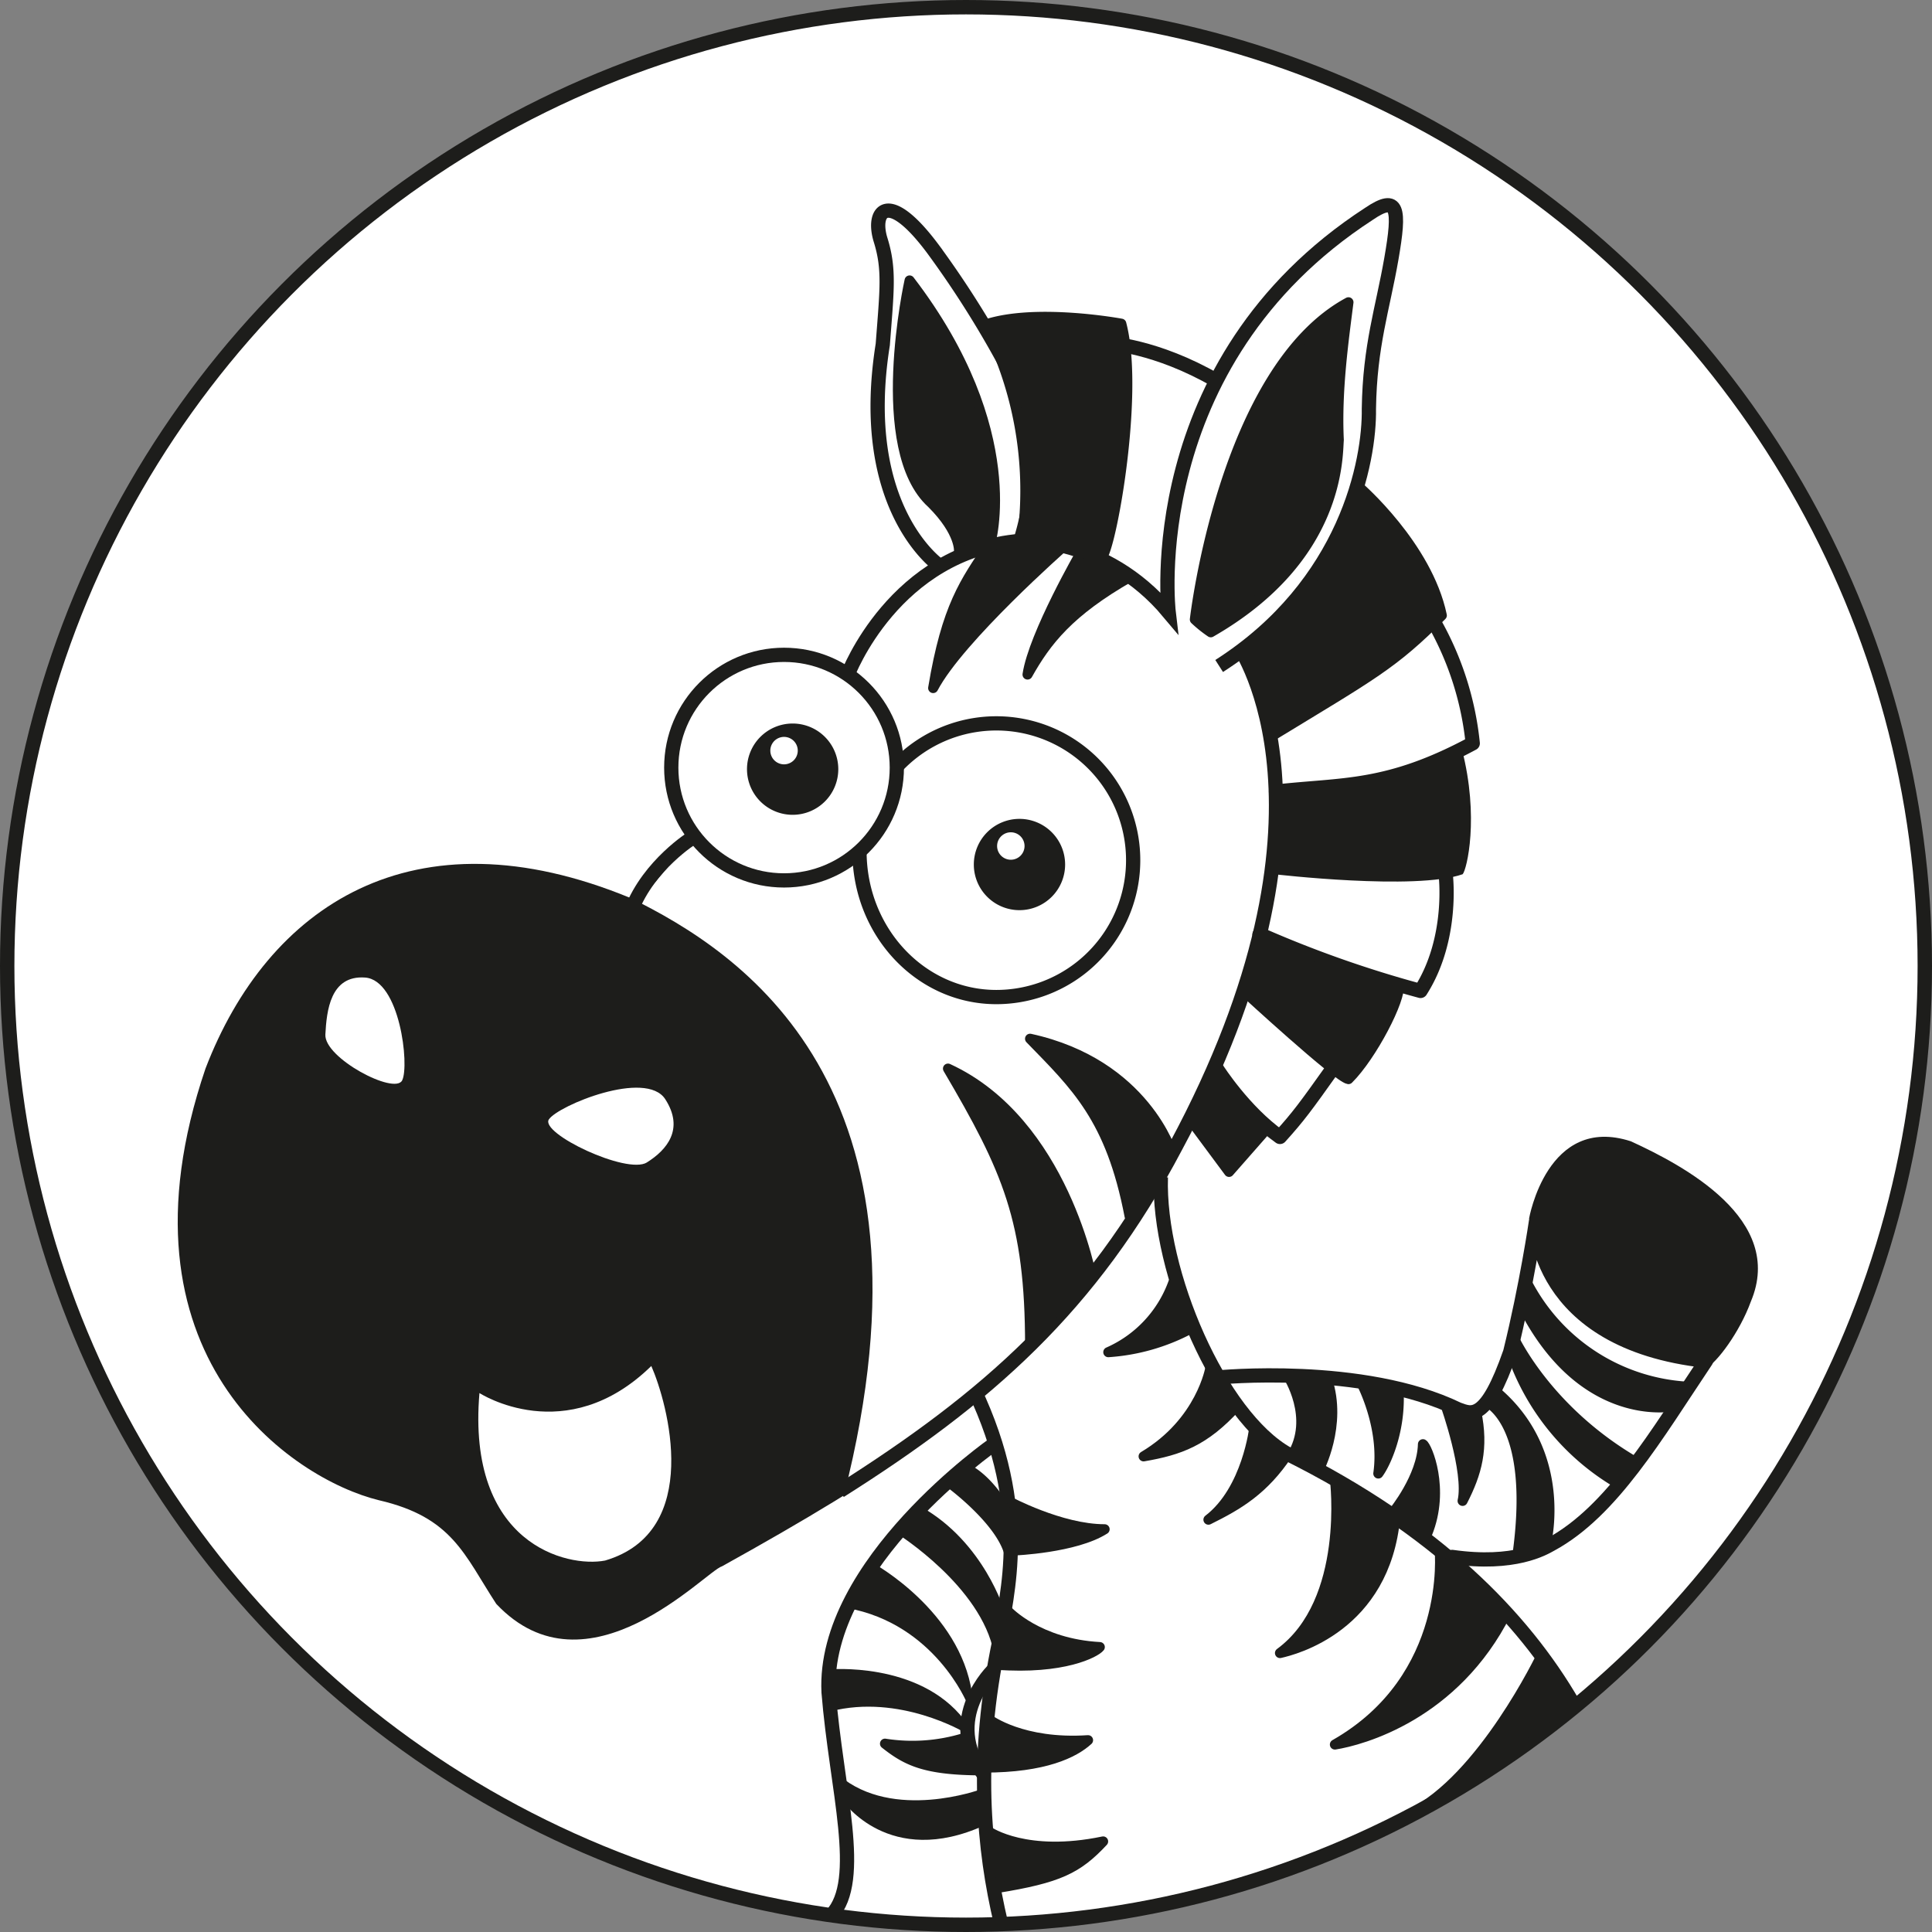 <svg id="Calque_1" data-name="Calque 1" xmlns="http://www.w3.org/2000/svg" viewBox="0 0 399.98 399.98"><rect x="0" y="0" width="399.98" height="399.98" fill="#808080" stroke="none"/><defs><style>.cls-1{fill:#fff;stroke-width:2.98px;}.cls-1,.cls-2,.cls-3,.cls-4,.cls-6,.cls-7,.cls-8{stroke:#1d1d1b;}.cls-1,.cls-2,.cls-6,.cls-7{stroke-miterlimit:10;}.cls-2,.cls-4,.cls-6,.cls-7{fill:none;}.cls-2,.cls-4,.cls-8{stroke-width:2.95px;}.cls-3,.cls-5,.cls-8{fill:#1d1d1b;}.cls-3,.cls-4,.cls-8{stroke-linecap:round;stroke-linejoin:round;}.cls-3{stroke-width:2.08px;}.cls-6{stroke-width:2.6px;}.cls-7{stroke-width:2.93px;}</style></defs><title>zebre</title><circle class="cls-1" cx="199.99" cy="199.99" r="198.5"/><path id="_Tracé_" data-name="&lt;Tracé&gt;" class="cls-2" d="M325.74,352.79c-10.46-18.09-28.55-36.52-59.12-51.75-14-7.79-26.93-37.62-26.28-57.32" transform="translate(-0.01 -0.01)"/><path id="_Tracé_2" data-name="&lt;Tracé&gt;" class="cls-2" d="M207.22,398.1c-3.58-15.17-5.46-33.91-.3-58.45,1.37-9.4,6.69-26.86-5.27-52" transform="translate(-0.01 -0.01)"/><path id="_Tracé_3" data-name="&lt;Tracé&gt;" class="cls-3" d="M276.37,306.24s3.23,25.29-11.37,36c2.92-.65,21.76-5.37,23.86-28.15" transform="translate(-0.01 -0.01)"/><path id="_Tracé_4" data-name="&lt;Tracé&gt;" class="cls-3" d="M298.06,321s2.66,26.33-21.69,40.18c5.5-.87,24.79-6,35.48-27.23" transform="translate(-0.01 -0.01)"/><path id="_Tracé_5" data-name="&lt;Tracé&gt;" class="cls-3" d="M319.16,342.73s-12.25,25.63-27.25,32.88c25.44-13.06,34.75-22.69,34.75-22.69" transform="translate(-0.01 -0.01)"/><path id="_Tracé_6" data-name="&lt;Tracé&gt;" class="cls-3" d="M208.7,310.74s10.87,5.87,20,5.87C222.6,320.5,210,321,210,321" transform="translate(-0.01 -0.01)"/><path id="_Tracé_7" data-name="&lt;Tracé&gt;" class="cls-3" d="M204.81,379.24s7.7,5.31,23.58,2c-5.31,5.68-9.16,7.57-22,9.65" transform="translate(-0.01 -0.01)"/><path id="_Tracé_8" data-name="&lt;Tracé&gt;" class="cls-3" d="M204.81,356s6.84,5.19,20.46,4.28c-2.87,2.63-9,5.67-21.49,5.67" transform="translate(-0.01 -0.01)"/><path id="_Tracé_9" data-name="&lt;Tracé&gt;" class="cls-3" d="M208.7,333.56s6.31,6.77,19,7.44c-0.86,1.1-7.51,4.7-21.38,3.66" transform="translate(-0.01 -0.01)"/><path id="_Tracé_10" data-name="&lt;Tracé&gt;" class="cls-3" d="M266.62,301c-5,7.51-10.22,10.55-16.43,13.63,8.06-6.16,9.51-19.17,9.51-19.17" transform="translate(-0.01 -0.01)"/><path id="_Tracé_11" data-name="&lt;Tracé&gt;" class="cls-3" d="M250.61,283.11s-1.84,11.27-13.84,18.41c7.46-1.3,12.58-3.07,19.23-10.39" transform="translate(-0.01 -0.01)"/><path id="_Tracé_12" data-name="&lt;Tracé&gt;" class="cls-3" d="M242.93,265.51a25,25,0,0,1-13.47,14.44,42,42,0,0,0,16.92-4.81" transform="translate(-0.01 -0.01)"/><path id="_Tracé_13" data-name="&lt;Tracé&gt;" class="cls-4" d="M252,285.2s30.08-3,49.91,6.59c2.8,1,5.72,2.6,10.75-11.84,3.41-13.79,5.35-27.09,5.35-27.09s-0.32,25,35.2,28.88c-10.22,15.25-19.47,31.15-32.12,38-1.46.81-7.5,4.45-20.44,2.6" transform="translate(-0.01 -0.01)"/><path id="_Tracé_14" data-name="&lt;Tracé&gt;" class="cls-5" d="M316.57,252.3s3.74-21.66,21.1-16c10.87,5,32,16.14,24.82,33.16-2.32,6.38-7.08,12.7-9.25,13.77-4.76-.68-16.1-5.47-16.1-5.47l-8.55-5-6-6.55-3.34-6.9Z" transform="translate(-0.01 -0.01)"/><path id="_Tracé_15" data-name="&lt;Tracé&gt;" class="cls-5" d="M316.24,263.42a39,39,0,0,0,34.11,22.68l-4,6.11s-18.75,3.75-31.49-20.37C315.82,266.95,316.24,263.42,316.24,263.42Z" transform="translate(-0.01 -0.01)"/><path id="_Tracé_16" data-name="&lt;Tracé&gt;" class="cls-5" d="M314.2,276.27S321,291.35,339.51,302c-3.83,4.81-4.86,6.13-4.86,6.13a51,51,0,0,1-22.42-26.9A16.94,16.94,0,0,1,314.2,276.27Z" transform="translate(-0.01 -0.01)"/><path id="_Tracé_17" data-name="&lt;Tracé&gt;" class="cls-5" d="M307.14,291.06s9.85,3.93,5.91,31.34a74.16,74.16,0,0,0,8.07-2.71s4.9-19.39-11-32.61C308.37,290.27,307.14,291.06,307.14,291.06Z" transform="translate(-0.01 -0.01)"/><path id="_Tracé_18" data-name="&lt;Tracé&gt;" class="cls-3" d="M299.31,291s4.86,13.74,3.5,19.74c2.92-5.71,4.42-10.84,2.81-18.54C302.64,293.36,299.13,291.5,299.31,291Z" transform="translate(-0.01 -0.01)"/><path id="_Tracé_19" data-name="&lt;Tracé&gt;" class="cls-3" d="M281.87,286.35s4.87,9.14,3.49,18.72c1.46-1.93,4.77-8.93,4.17-17.56A46,46,0,0,0,281.87,286.35Z" transform="translate(-0.01 -0.01)"/><path id="_Tracé_20" data-name="&lt;Tracé&gt;" class="cls-3" d="M288.52,313s5.92-7.22,6.08-14c0.81,0.41,4.62,9.25.89,18.49" transform="translate(-0.01 -0.01)"/><path id="_Tracé_21" data-name="&lt;Tracé&gt;" class="cls-3" d="M266.62,284.8s5.71,8.76.81,16.62l5.53,3s5-9.32,1.8-18.87C270.23,284.94,266.62,284.8,266.62,284.8Z" transform="translate(-0.01 -0.01)"/><path id="_Tracé_22" data-name="&lt;Tracé&gt;" class="cls-2" d="M205.78,299s-35.53,24.74-34.23,51.35c1.62,20.12,7.36,38.88.61,46.13" transform="translate(-0.01 -0.01)"/><path id="_Tracé_23" data-name="&lt;Tracé&gt;" class="cls-2" d="M205.78,345.63s-10.87,10.25-2,21.93" transform="translate(-0.01 -0.01)"/><path id="_Tracé_24" data-name="&lt;Tracé&gt;" class="cls-5" d="M174.53,372.87s9.55,14,29.24,5.06c0-6.82-.74-7.46-0.74-7.46s-18.11,6.66-29.34-2.92Z" transform="translate(-0.01 -0.01)"/><path id="_Tracé_25" data-name="&lt;Tracé&gt;" class="cls-5" d="M180.89,323.7s17.83,9.78,20.35,26.82c-0.19,2.79-1,2.15-1,2.15s-6.68-16.46-24.83-19.75C178.35,327.57,180.89,323.7,180.89,323.7Z" transform="translate(-0.01 -0.01)"/><path id="_Tracé_26" data-name="&lt;Tracé&gt;" class="cls-5" d="M185.71,317.5s17.48,10.92,20.07,24.74c2.92-7.52,2.18-8.68,2.18-8.68s-4.18-14.2-17.21-21.57C188,314.9,185.71,317.5,185.71,317.5Z" transform="translate(-0.01 -0.01)"/><path id="_Tracé_27" data-name="&lt;Tracé&gt;" class="cls-5" d="M171.52,345.63s18.69-1.76,28.1,10.41v2.59s-13.38-8-27.7-4.32l-0.37-4Z" transform="translate(-0.01 -0.01)"/><path id="_Tracé_28" data-name="&lt;Tracé&gt;" class="cls-3" d="M199.62,359.84A36.56,36.56,0,0,1,183.23,361c4.38,3.46,8.13,5.47,19.8,5.52" transform="translate(-0.01 -0.01)"/><path id="_Tracé_29" data-name="&lt;Tracé&gt;" class="cls-3" d="M196.87,307.2s11.51,8.47,12.32,15.61c0-10.9-.5-9.35-0.5-9.35s-3.62-7.22-9.08-9.64A8.09,8.09,0,0,1,196.87,307.2Z" transform="translate(-0.01 -0.01)"/><path id="_Tracé_30" data-name="&lt;Tracé&gt;" class="cls-2" d="M194.55,117.17s-17.23-11.65-11.78-45.84c0.86-11.37,1.43-15.58-.45-21.64s1.52-10.66,10.86,1.89a202.74,202.74,0,0,1,15.08,23.87s9.68,15.32,3,36.52" transform="translate(-0.01 -0.01)"/><path id="_Tracé_31" data-name="&lt;Tracé&gt;" class="cls-6" d="M172.8,310.79" transform="translate(-0.01 -0.01)"/><path id="_Tracé_32" data-name="&lt;Tracé&gt;" class="cls-6" d="M177.2,308.06" transform="translate(-0.01 -0.01)"/><path id="_Tracé_33" data-name="&lt;Tracé&gt;" class="cls-2" d="M256.58,134s23.93,34.46-13.13,103.32c-17.54,33.33-39.31,52.24-69.55,71.36" transform="translate(-0.01 -0.01)"/><path id="_Tracé_34" data-name="&lt;Tracé&gt;" class="cls-2" d="M175.53,139.67s9.58-25.51,35.78-27.69c0,0,17.35-1.07,30.65,14.79,0,0-6.14-51.54,41.45-82.48,6.06-4.12,6.47-1.16,4.66,9.26s-4.47,18-4.66,31.09c0.17,10.68-4.56,36.33-31,53.25" transform="translate(-0.01 -0.01)"/><circle id="_Tracé_35" data-name="&lt;Tracé&gt;" class="cls-2" cx="162.32" cy="158.92" r="23.35"/><path id="_Tracé_36" data-name="&lt;Tracé&gt;" class="cls-7" d="M185.54,158.8" transform="translate(-0.01 -0.01)"/><path id="_Tracé_37" data-name="&lt;Tracé&gt;" class="cls-2" d="M185.54,158.8a28.33,28.33,0,1,1,20.74,47.63c-15.65,0-28.33-13.5-28.33-30.16" transform="translate(-0.01 -0.01)"/><path id="_Tracé_38" data-name="&lt;Tracé&gt;" class="cls-3" d="M188.32,58.07s-7.81,35,4.62,46.18c6,6,5.61,9.9,5.61,9.9l6.43-1.42S212.21,89.27,188.32,58.07Z" transform="translate(-0.01 -0.01)"/><path id="_Tracé_39" data-name="&lt;Tracé&gt;" class="cls-3" d="M247.38,128.26s5.9-51.69,31.8-65.67c-1,7.92-2.49,18.3-2,28.5-0.29,3.4.35,24.42-26.5,39.82A26,26,0,0,1,247.38,128.26Z" transform="translate(-0.01 -0.01)"/><path id="_Tracé_40" data-name="&lt;Tracé&gt;" class="cls-8" d="M143.41,173.42s-9,5.57-12.67,15" transform="translate(-0.01 -0.01)"/><path id="_Tracé_transparent_" data-name="&lt;Tracé transparent&gt;" class="cls-5" d="M164.11,149.8a9.45,9.45,0,1,0,9.45,9.45A9.45,9.45,0,0,0,164.11,149.8Zm-1.78,8.45a2.84,2.84,0,1,1,2.84-2.84A2.84,2.84,0,0,1,162.33,158.25Z" transform="translate(-0.01 -0.01)"/><path id="_Tracé_transparent_2" data-name="&lt;Tracé transparent&gt;" class="cls-5" d="M211.07,169.54a9.45,9.45,0,1,0,9.45,9.45A9.45,9.45,0,0,0,211.07,169.54ZM209.28,178a2.84,2.84,0,1,1,2.84-2.84A2.84,2.84,0,0,1,209.28,178Z" transform="translate(-0.01 -0.01)"/><path id="_Tracé_transparent_3" data-name="&lt;Tracé transparent&gt;" class="cls-5" d="M130.55,185.93c-45.13-18.63-75.14,1.76-88,35.31-20.23,59.51,18.07,85,35.9,89.36,15.24,3.52,17.64,11.25,24.3,21.46,18.85,20,43.4-6.84,46.74-7.78,8.49-4.71,16.22-9.15,23.33-13.5l1.89-1.17C196.46,224.59,153.08,197,130.55,185.93ZM83.27,223.68c-1.54,3.08-16.16-4.62-15.9-9.49s1-12.31,8.21-11.8S84.81,220.6,83.27,223.68Zm42,99.41c-7.85,1.52-28.67-3.4-26-34.68,0,0,17.93,11.66,35.58-5.6C138.21,290.45,145.67,317.12,125.24,323.1Zm8.67-82.42c-4.14,2.58-22.23-6.05-20.29-8.92s20.09-10.37,24.09-4.17S138.05,238.1,133.91,240.68Z" transform="translate(-0.01 -0.01)"/><path id="_Tracé_41" data-name="&lt;Tracé&gt;" class="cls-3" d="M226.06,264.73s-5.74-32.43-29.79-43.49c12.32,20.94,17,31.45,17,57.38" transform="translate(-0.01 -0.01)"/><path id="_Tracé_42" data-name="&lt;Tracé&gt;" class="cls-3" d="M242.67,238.83s-5.56-18.56-29.41-23.77c9.45,9.73,16.72,16.41,20.61,36.75" transform="translate(-0.01 -0.01)"/><path id="_Tracé_43" data-name="&lt;Tracé&gt;" class="cls-3" d="M205,112.73c-5.26,7.78-9,12.88-11.8,29.73,5.43-10.34,27.09-29.4,27.09-29.4l-9-1.09Z" transform="translate(-0.01 -0.01)"/><path id="_Tracé_44" data-name="&lt;Tracé&gt;" class="cls-3" d="M223.94,114.15s-9.95,17.23-11.2,25.51c3.89-6.92,8.56-13,21.3-20.26" transform="translate(-0.01 -0.01)"/><path id="_Tracé_45" data-name="&lt;Tracé&gt;" class="cls-3" d="M281.32,100.78s14.17,12.23,17.19,26.64c-10.07,10.14-14.27,12.25-34.92,24.83-0.9-8.8-1.86-13.35-7-17.46C256.58,134.79,272.46,126.51,281.32,100.78Z" transform="translate(-0.01 -0.01)"/><path id="_Tracé_46" data-name="&lt;Tracé&gt;" class="cls-4" d="M264.18,163.9c13.79-1.57,23-.45,40.73-10A63.86,63.86,0,0,0,297,129" transform="translate(-0.01 -0.01)"/><path id="_Tracé_47" data-name="&lt;Tracé&gt;" class="cls-4" d="M260.83,193.43a233.35,233.35,0,0,0,33.27,11.73c6.94-10.88,5.2-24.19,5.2-24.19" transform="translate(-0.01 -0.01)"/><path id="_Tracé_48" data-name="&lt;Tracé&gt;" class="cls-5" d="M263.82,181s29.24,3.42,39,0c0.86-.92,3.49-11.79-0.16-25.89-15.16,7.46-38.45,8.85-38.45,8.85S265.47,174.86,263.82,181Z" transform="translate(-0.01 -0.01)"/><path id="_Tracé_49" data-name="&lt;Tracé&gt;" class="cls-3" d="M211.77,110.38A75.39,75.39,0,0,0,204,67.21c10.45-3.49,28.15-.19,28.15-0.19,4,15.13-2.76,50.2-4.34,48.42C224.07,111.18,211.77,110.38,211.77,110.38Z" transform="translate(-0.01 -0.01)"/><path id="_Tracé_50" data-name="&lt;Tracé&gt;" class="cls-2" d="M229.47,71.1s9.79,0.44,22.36,7.7" transform="translate(-0.01 -0.01)"/><path id="_Tracé_51" data-name="&lt;Tracé&gt;" class="cls-3" d="M257.5,205.17s19.47,17.94,21.68,18.25c4.83-4.79,11-16.66,10.41-19.56-35.49-11.73-28.76-10.42-28.76-10.42Z" transform="translate(-0.01 -0.01)"/><path id="_Tracé_52" data-name="&lt;Tracé&gt;" class="cls-4" d="M252,221.39s5.54,8.72,13,14c3.89-4.31,5.29-6.25,10.81-14" transform="translate(-0.01 -0.01)"/><polygon id="_Tracé_53" data-name="&lt;Tracé&gt;" class="cls-3" points="246.37 231.73 254.45 242.62 262.52 233.43 252.01 222.34 246.37 231.73"/></svg>